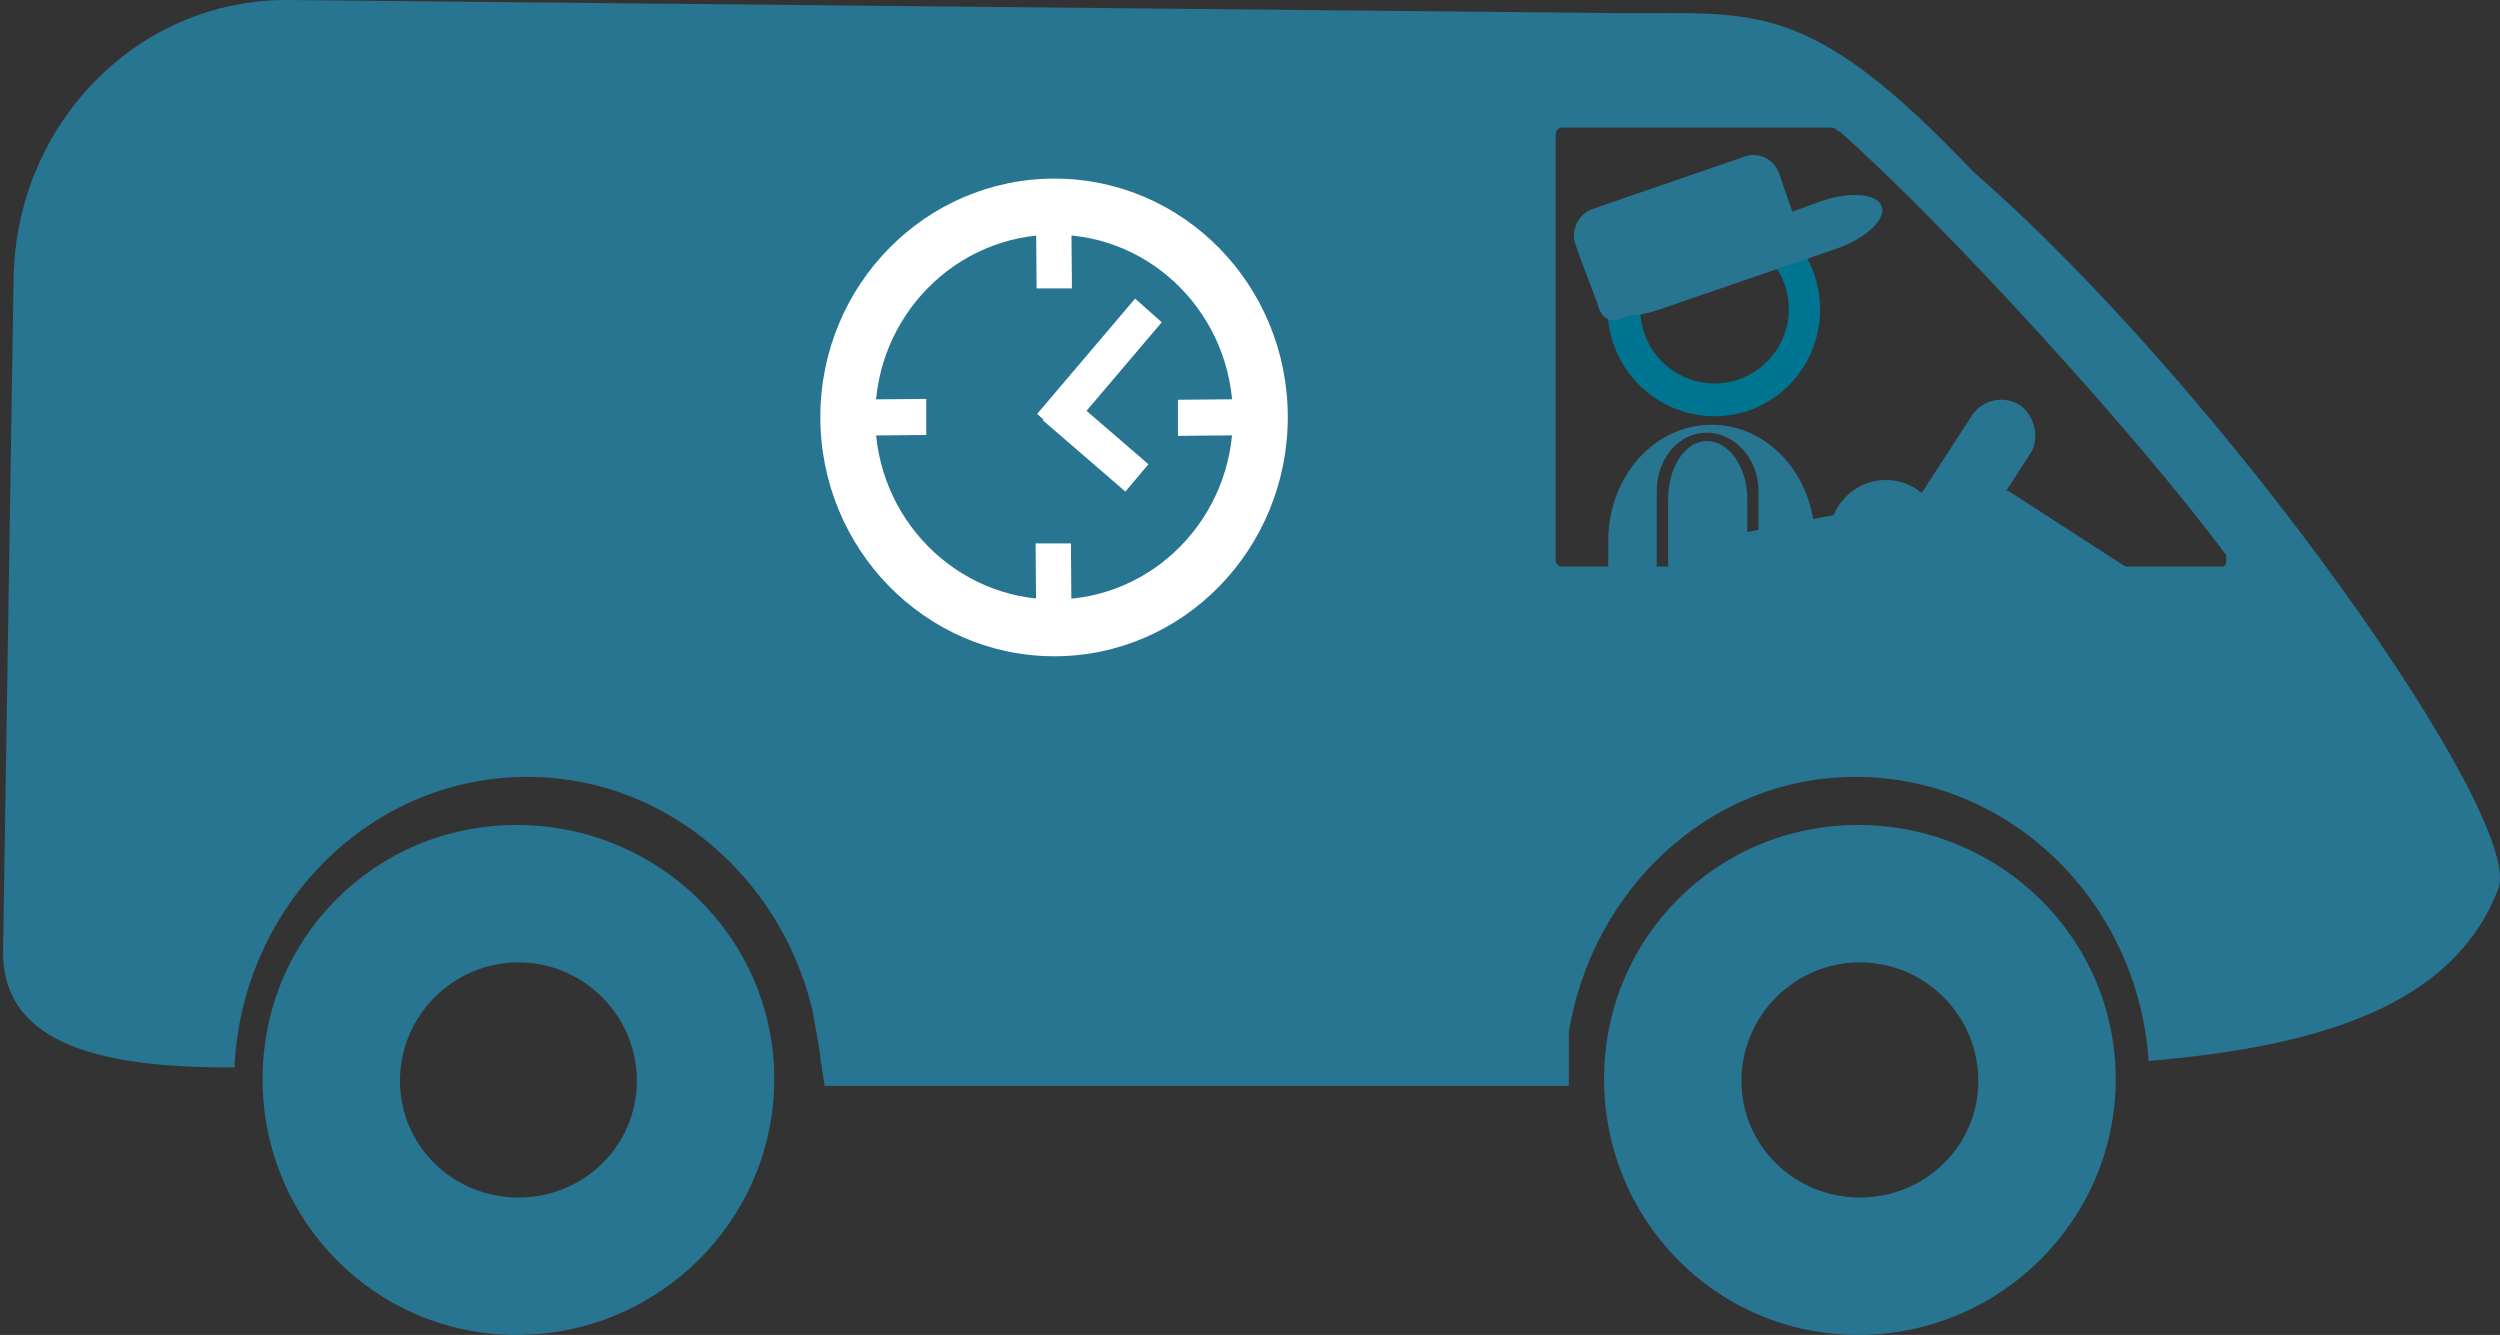 <?xml version="1.0" encoding="UTF-8"?>
<svg version="1.1" viewBox="0 0 250.05 133.52" xmlns="http://www.w3.org/2000/svg" xmlns:xlink="http://www.w3.org/1999/xlink">
 <rect x="0" y="0" width="250.05" height="133.52" fill="#333333" stroke="none"/>
 <g transform="translate(-381.55 -636.89)">
  <g transform="matrix(-18.954 0 0 18.954 906.19 82.873)">
   <path transform="matrix(.222 0 0 .222 14.406 29.181)" d="m52.906 0.219-31.562 0.312c-3.293 0.026-4.506-0.394-8.469 3.781-5.922 5.152-13.107 15.35-12.469 17.031 1.046 2.756 4.201 3.75 8.312 4.094 0.255-3.814 3.352-6.821 7.094-6.75 3.407 0.065 6.135 2.711 6.688 6.062v1.281h17.688l0.031-0.188c7.47e-4 -0.048 0.019-0.109 0.031-0.156v-0.094l0.031-0.125c0.014-0.223 0.061-0.438 0.094-0.656l0.031-0.156 0.062-0.375c0.01-0.043 0.021-0.082 0.031-0.125 0.761-3.07 3.415-5.407 6.625-5.469 3.795-0.074 6.915 3.015 7.094 6.906 2.878 0.01 5.537-0.426 5.5-2.781l-0.25-15.969c-0.057-3.664-2.924-6.654-6.562-6.625zm-36.625 3.031h6.375c0.086 0 0.156 0.07 0.156 0.156v10.125c0 0.086-0.07 0.156-0.156 0.156h-15.688c-0.043 0-0.094-0.051-0.094-0.094v-0.156c0-0.032 0.003-0.051 0.031-0.062 2.034-2.745 6.583-7.75 9.156-10.031 0.003-0.004 0.028 0.004 0.031 0 0.048-0.063 0.101-0.094 0.188-0.094z" fill="#287592" fill-rule="evenodd"/>
   <path d="m17.874 33.583c-0.746 0-1.359 0.595-1.359 1.341s0.613 1.35 1.359 1.35c0.746 0 1.341-0.604 1.341-1.35s-0.595-1.341-1.341-1.341zm-0.009 0.725c0.344 0 0.625 0.281 0.625 0.625s-0.281 0.616-0.625 0.616c-0.344 0-0.625-0.272-0.625-0.616s0.281-0.625 0.625-0.625z" color="#000000" fill="#287592"/>
   <path d="m18.632 30.305c-0.309 0-0.557 0.247-0.557 0.557 0 0.309 0.247 0.564 0.557 0.564s0.564-0.255 0.564-0.564c0-0.309-0.255-0.557-0.564-0.557zm0 0.164c0.216 0 0.392 0.176 0.392 0.392 0 0.216-0.176 0.392-0.392 0.392s-0.392-0.176-0.392-0.392c0-0.216 0.176-0.392 0.392-0.392z" color="#000000" fill="#007592"/>
   <g fill="#287592">
    <g fill-rule="evenodd">
     <path d="m18.647 31.471c-0.301 0-0.545 0.272-0.545 0.613v0.247h0.298v-0.511c0-0.167 0.123-0.307 0.273-0.307s0.264 0.139 0.264 0.307v0.511h0.256v-0.247c0-0.341-0.245-0.613-0.545-0.613z"/>
     <path d="m18.672 31.557c-0.116 0-0.213 0.139-0.213 0.307v0.469h0.418v-0.469c0-0.167-0.089-0.307-0.204-0.307z"/>
     <path transform="matrix(.222 0 0 .222 14.406 29.181)" d="m18.062 3.906c-0.251 0.016-0.473 0.185-0.562 0.438l-0.312 0.906-0.688-0.25c-0.682-0.237-1.331-0.182-1.438 0.125s0.38 0.763 1.062 1l4.281 1.469c0.243 0.085 0.476 0.113 0.688 0.125 0.011 6.447e-4 0.02 0.031 0.031 0.031 0.027 0.02 0.061 0.019 0.094 0.031l0.094 0.031c0.14 0.052 0.286 0.01 0.375-0.094 0.024-0.028 0.047-0.058 0.062-0.094l0.031-0.062 0.062-0.188 0.094-0.25 0.25-0.656 0.156-0.438c0.119-0.337-0.069-0.727-0.406-0.844l-3.625-1.25c-0.084-0.029-0.166-0.037-0.25-0.031z"/>
     <rect transform="matrix(.544 .839 -.84 .542 0 0)" x="35.588" y="2.602" width="1.421" height=".368" ry=".184"/>
     <rect transform="matrix(.839 -.543 .529 .849 0 0)" x="-3.498" y="35.988" width="1.422" height=".569" ry=".284"/>
     <rect transform="rotate(11.131)" x="23.538" y="27.871" width="1.086" height=".419" rx=".303" ry=".606"/>
    </g>
    <circle transform="matrix(.03 0 0 .03 19.597 32.108)" cx="-62.288" cy="-1.638" r="9.879" color="#000000"/>
    <path d="m24.953 33.583c-0.746 0-1.359 0.595-1.359 1.341s0.613 1.35 1.359 1.35 1.341-0.604 1.341-1.35-0.595-1.341-1.341-1.341zm-0.009 0.725c0.344 0 0.625 0.281 0.625 0.625 0 0.344-0.281 0.616-0.625 0.616s-0.625-0.272-0.625-0.616c0-0.344 0.281-0.625 0.625-0.625z" color="#000000"/>
   </g>
  </g>
  <g transform="matrix(1.509 0 0 1.509 462.73 606.12)" fill="#fff">
   <path d="m16.093 32.229c-8.554 0-15.516 7.064-15.516 15.806s6.962 15.855 15.516 15.855c8.554 0 15.467-7.114 15.467-15.855s-6.913-15.806-15.467-15.806zm0 3.716c6.539 0 11.831 5.407 11.831 12.09s-5.292 12.09-11.831 12.09c-6.539 0-11.879-5.407-11.879-12.09s5.34-12.09 11.879-12.09z" color="#000000"/>
   <g fill-rule="evenodd">
    <rect transform="matrix(-0 1 1 -.009 0 0)" x="46.9" y=".704" width="2.392" height="6.892"/>
    <rect transform="matrix(-1 -0 .008 1 0 0)" x="-16.936" y="32.462" width="2.341" height="7.043"/>
    <rect transform="matrix(-1 -0 .008 1 0 0)" x="-16.734" y="56.408" width="2.341" height="7.043"/>
   </g>
   <g transform="matrix(1.552 0 0 1.585 -665.37 -1129.1)" fill-rule="evenodd">
    <rect transform="matrix(-.652 .758 .764 .646 0 0)" x="282.58" y="816.51" width="1.508" height="4.62"/>
    <rect transform="matrix(.754 .657 -.655 .755 0 0)" x="817.64" y="265.6" width="1.508" height="6.388"/>
   </g>
   <rect transform="matrix(-0 1 1 -.009 0 0)" x="47.107" y="24.281" width="2.392" height="6.892" fill-rule="evenodd"/>
  </g>
 </g>
</svg>
